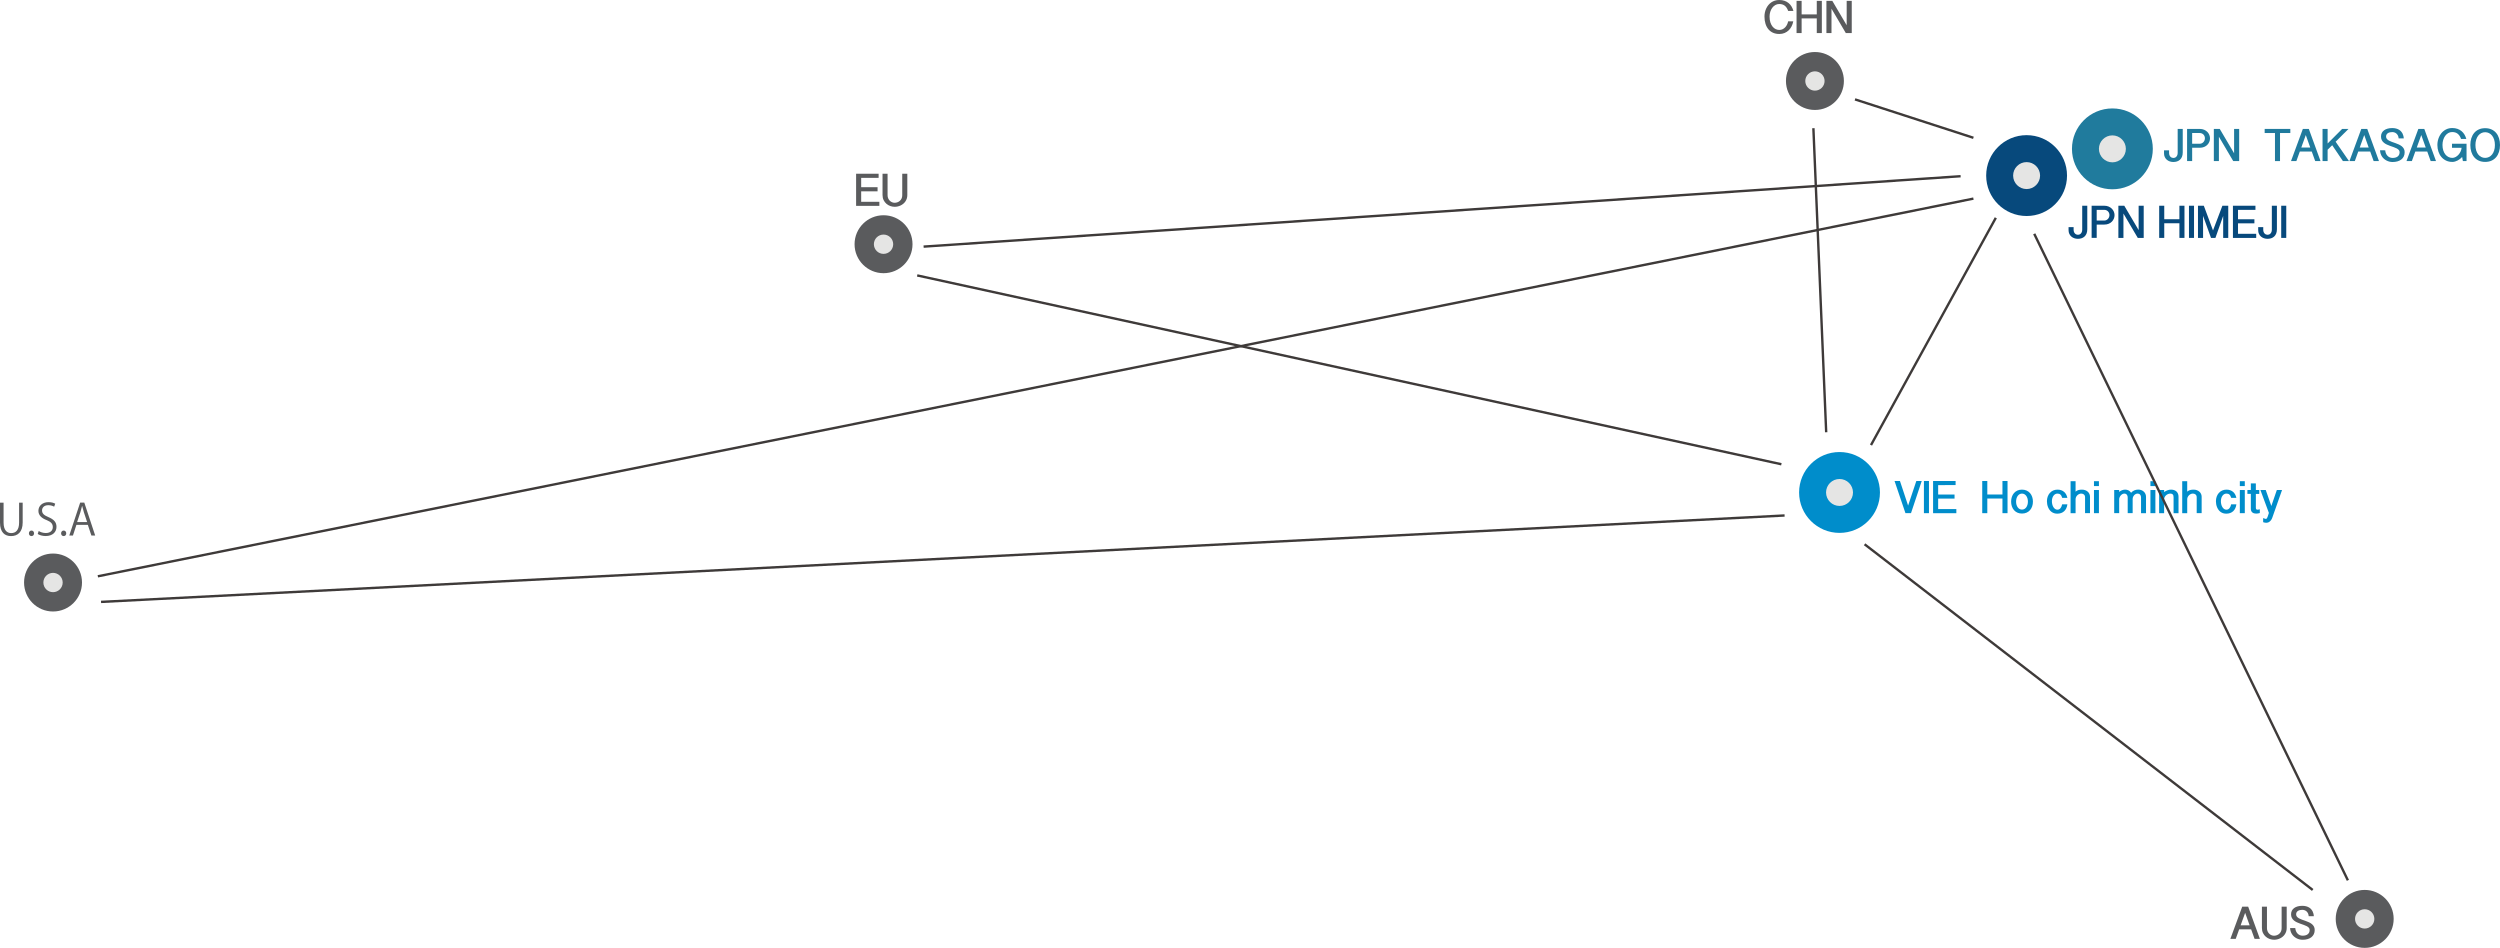 <!-- Generator: Adobe Illustrator 19.2.1, SVG Export Plug-In  -->
<svg version="1.1"
	 xmlns="http://www.w3.org/2000/svg" xmlns:xlink="http://www.w3.org/1999/xlink" xmlns:a="http://ns.adobe.com/AdobeSVGViewerExtensions/3.0/"
	 x="0px" y="0px" width="520.728px" height="197.433px" viewBox="0 0 520.728 197.433"
	 style="enable-background:new 0 0 520.728 197.433;" xml:space="preserve">
<style type="text/css">
	.st0{fill:#07497C;}
	.st1{fill:#E5E5E4;}
	.st2{fill:#207B9D;}
	.st3{fill:#5A5B5D;}
	.st4{fill:#008DCB;}
	.st5{fill:#207A9D;}
	.st6{fill:none;stroke:#3E3A39;stroke-width:0.5;stroke-miterlimit:10;}
</style>
<defs>
</defs>
<g>
	<circle class="st0" cx="422.123" cy="36.572" r="8.421"/>
	<circle class="st1" cx="422.123" cy="36.572" r="2.807"/>
</g>
<g>
	<circle class="st2" cx="439.992" cy="31.006" r="8.421"/>
	<circle class="st1" cx="439.992" cy="31.006" r="2.807"/>
</g>
<g>
	<circle class="st3" cx="492.545" cy="191.398" r="6.035"/>
	<circle class="st1" cx="492.545" cy="191.398" r="2.011"/>
</g>
<g>
	<circle class="st3" cx="184.034" cy="50.869" r="6.035"/>
	<circle class="st1" cx="184.034" cy="50.869" r="2.011"/>
</g>
<g>
	<circle class="st3" cx="378.034" cy="16.869" r="6.035"/>
	<circle class="st1" cx="378.034" cy="16.869" r="2.011"/>
</g>
<g>
	<circle class="st3" cx="11.046" cy="121.334" r="6.035"/>
	<circle class="st1" cx="11.046" cy="121.334" r="2.011"/>
</g>
<g>
	<circle class="st4" cx="383.157" cy="102.576" r="8.421"/>
	<circle class="st1" cx="383.157" cy="102.576" r="2.807"/>
</g>
<g>
	<g>
		<path class="st0" d="M434.762,42.852v4.893c0,0.357-0.053,0.662-0.158,0.914c-0.106,0.253-0.249,0.46-0.429,0.621
			s-0.389,0.278-0.625,0.353c-0.237,0.074-0.486,0.111-0.749,0.111c-0.253,0-0.495-0.039-0.727-0.116
			c-0.232-0.077-0.438-0.191-0.618-0.343c-0.181-0.152-0.324-0.341-0.432-0.566s-0.161-0.487-0.161-0.784v-0.62h1.052v0.535
			c0,0.183,0.027,0.341,0.081,0.474s0.123,0.242,0.21,0.329s0.185,0.15,0.292,0.191s0.215,0.062,0.322,0.062
			c0.085,0,0.18-0.017,0.284-0.052c0.104-0.034,0.2-0.094,0.289-0.178c0.088-0.083,0.162-0.194,0.222-0.331
			c0.061-0.138,0.091-0.309,0.091-0.515v-4.978H434.762z"/>
		<path class="st0" d="M435.667,42.852h2.634c0.344,0,0.649,0.058,0.916,0.175c0.268,0.117,0.491,0.269,0.673,0.455
			c0.182,0.186,0.319,0.396,0.412,0.627c0.093,0.232,0.14,0.466,0.14,0.699c0,0.253-0.047,0.496-0.142,0.731
			s-0.233,0.445-0.415,0.63s-0.404,0.333-0.67,0.443s-0.57,0.166-0.914,0.166h-1.577v2.775h-1.057V42.852z M436.724,45.94h1.577
			c0.145,0,0.282-0.029,0.412-0.088c0.129-0.058,0.244-0.139,0.343-0.241c0.1-0.103,0.179-0.224,0.237-0.362s0.088-0.289,0.088-0.45
			c0-0.154-0.028-0.299-0.083-0.434c-0.056-0.134-0.131-0.249-0.228-0.346c-0.097-0.096-0.21-0.172-0.341-0.228
			c-0.132-0.055-0.274-0.083-0.429-0.083h-1.577V45.94z"/>
		<path class="st0" d="M442.469,42.852l2.989,5.072v-5.072h1.056v6.702h-1.236l-2.984-5.073v5.073h-1.056v-6.702H442.469z"/>
		<path class="st0" d="M450.795,42.852v2.813h3.155v-2.813h1.056v6.702h-1.056v-3.051h-3.155v3.051h-1.056v-6.702H450.795z"/>
		<path class="st0" d="M456.996,42.852v6.702h-1.052v-6.702H456.996z"/>
		<path class="st0" d="M459.037,42.852L460.951,48l1.952-5.148h1.222v6.702h-1.057v-4.58l-1.615,4.58h-0.919l-1.653-4.59v4.59
			h-1.061v-6.702H459.037z"/>
		<path class="st0" d="M469.79,42.852v0.856h-3.633v1.957h3.415v0.857h-3.415v2.179h3.789v0.853h-4.846v-6.702H469.79z"/>
		<path class="st0" d="M474.261,42.852v4.893c0,0.357-0.053,0.662-0.158,0.914c-0.106,0.253-0.249,0.46-0.429,0.621
			s-0.389,0.278-0.625,0.353c-0.237,0.074-0.486,0.111-0.749,0.111c-0.253,0-0.495-0.039-0.727-0.116
			c-0.232-0.077-0.438-0.191-0.618-0.343c-0.181-0.152-0.324-0.341-0.432-0.566s-0.161-0.487-0.161-0.784v-0.62h1.052v0.535
			c0,0.183,0.027,0.341,0.081,0.474s0.123,0.242,0.21,0.329s0.185,0.15,0.292,0.191s0.215,0.062,0.322,0.062
			c0.085,0,0.18-0.017,0.284-0.052c0.104-0.034,0.2-0.094,0.289-0.178c0.088-0.083,0.162-0.194,0.222-0.331
			c0.061-0.138,0.091-0.309,0.091-0.515v-4.978H474.261z"/>
		<path class="st0" d="M476.208,42.852v6.702h-1.052v-6.702H476.208z"/>
	</g>
</g>
<g>
	<g>
		<path class="st5" d="M454.646,26.852v4.893c0,0.357-0.053,0.662-0.158,0.914c-0.106,0.253-0.249,0.46-0.429,0.621
			s-0.389,0.278-0.625,0.353c-0.237,0.074-0.486,0.111-0.749,0.111c-0.253,0-0.495-0.039-0.727-0.116
			c-0.232-0.077-0.438-0.191-0.618-0.343c-0.181-0.152-0.324-0.341-0.432-0.566s-0.161-0.487-0.161-0.784v-0.62h1.052v0.535
			c0,0.183,0.027,0.341,0.081,0.474s0.123,0.242,0.21,0.329s0.185,0.15,0.292,0.191s0.215,0.062,0.322,0.062
			c0.085,0,0.18-0.017,0.284-0.052c0.104-0.034,0.2-0.094,0.289-0.178c0.088-0.083,0.162-0.194,0.222-0.331
			c0.061-0.138,0.091-0.309,0.091-0.515v-4.978H454.646z"/>
		<path class="st5" d="M455.551,26.852h2.634c0.344,0,0.649,0.058,0.916,0.175c0.268,0.117,0.491,0.269,0.673,0.455
			c0.182,0.186,0.319,0.396,0.412,0.627c0.093,0.232,0.14,0.466,0.14,0.699c0,0.253-0.047,0.496-0.142,0.731
			s-0.233,0.445-0.415,0.63s-0.404,0.333-0.67,0.443s-0.57,0.166-0.914,0.166h-1.577v2.775h-1.057V26.852z M456.607,29.94h1.577
			c0.145,0,0.282-0.029,0.412-0.088c0.129-0.058,0.244-0.139,0.343-0.241c0.1-0.103,0.179-0.224,0.237-0.362s0.088-0.289,0.088-0.45
			c0-0.154-0.028-0.299-0.083-0.434c-0.056-0.134-0.131-0.249-0.228-0.346c-0.097-0.096-0.21-0.172-0.341-0.228
			c-0.132-0.055-0.274-0.083-0.429-0.083h-1.577V29.94z"/>
		<path class="st5" d="M462.353,26.852l2.989,5.072v-5.072h1.056v6.702h-1.236l-2.984-5.073v5.073h-1.056v-6.702H462.353z"/>
		<path class="st5" d="M477.055,26.852v0.856h-2.146v5.846h-1.052v-5.846h-2.146v-0.856H477.055z"/>
		<path class="st5" d="M480.905,26.852l2.439,6.702h-1.108l-0.715-1.984h-2.492l-0.715,1.984h-1.118l2.468-6.702H480.905z
			 M480.275,28.13c-0.079,0.222-0.157,0.438-0.234,0.651c-0.078,0.213-0.155,0.427-0.232,0.64s-0.155,0.428-0.234,0.645
			c-0.079,0.216-0.158,0.439-0.237,0.67h1.867L480.275,28.13z"/>
		<path class="st5" d="M484.822,26.852v3.036l3.027-3.036h1.326l-2.686,2.666l2.785,4.036h-1.265l-2.231-3.307l-0.957,0.934v2.373
			h-1.056v-6.702H484.822z"/>
		<path class="st5" d="M493.079,26.852l2.439,6.702h-1.108l-0.715-1.984h-2.492l-0.715,1.984h-1.118l2.468-6.702H493.079z
			 M492.449,28.13c-0.079,0.222-0.157,0.438-0.234,0.651c-0.078,0.213-0.155,0.427-0.232,0.64s-0.155,0.428-0.234,0.645
			c-0.079,0.216-0.158,0.439-0.237,0.67h1.867L492.449,28.13z"/>
		<path class="st5" d="M496.821,31.304c0.016,0.23,0.063,0.443,0.145,0.637c0.08,0.194,0.188,0.362,0.322,0.505
			c0.134,0.142,0.291,0.253,0.471,0.332c0.181,0.078,0.379,0.118,0.597,0.118c0.193,0,0.377-0.021,0.553-0.064
			c0.175-0.042,0.329-0.111,0.464-0.206c0.134-0.095,0.241-0.218,0.322-0.369c0.08-0.151,0.12-0.336,0.12-0.555
			c0-0.18-0.055-0.332-0.165-0.457c-0.111-0.124-0.257-0.234-0.438-0.331s-0.389-0.185-0.62-0.263
			c-0.232-0.079-0.47-0.162-0.713-0.249s-0.481-0.184-0.713-0.289c-0.232-0.105-0.439-0.233-0.621-0.384
			c-0.182-0.149-0.327-0.329-0.438-0.537c-0.11-0.209-0.165-0.458-0.165-0.749c0-0.287,0.057-0.54,0.17-0.76
			c0.114-0.22,0.274-0.403,0.481-0.552c0.206-0.148,0.453-0.262,0.738-0.339c0.286-0.077,0.602-0.116,0.945-0.116
			c0.303,0,0.571,0.031,0.806,0.095c0.233,0.063,0.438,0.147,0.613,0.254c0.175,0.105,0.323,0.23,0.445,0.374
			c0.121,0.144,0.222,0.295,0.301,0.454c0.078,0.16,0.137,0.323,0.175,0.49c0.038,0.168,0.063,0.33,0.076,0.488h-1.075
			c-0.017-0.218-0.062-0.409-0.14-0.573c-0.078-0.164-0.177-0.302-0.297-0.412c-0.119-0.11-0.257-0.194-0.412-0.251
			c-0.154-0.057-0.318-0.085-0.492-0.085c-0.158,0-0.313,0.017-0.467,0.05s-0.289,0.086-0.409,0.158
			c-0.12,0.073-0.218,0.169-0.292,0.289s-0.111,0.266-0.111,0.436c0,0.193,0.056,0.356,0.166,0.49
			c0.11,0.135,0.257,0.252,0.438,0.354c0.182,0.101,0.389,0.191,0.62,0.272c0.232,0.08,0.469,0.163,0.711,0.248
			c0.241,0.086,0.479,0.181,0.71,0.284c0.232,0.104,0.439,0.229,0.621,0.374c0.182,0.146,0.327,0.318,0.438,0.52
			c0.111,0.2,0.166,0.441,0.166,0.722c0,0.335-0.062,0.63-0.187,0.884c-0.125,0.254-0.299,0.467-0.521,0.637
			c-0.223,0.171-0.488,0.3-0.796,0.387s-0.644,0.13-1.007,0.13c-0.218,0-0.433-0.025-0.644-0.076
			c-0.212-0.05-0.413-0.124-0.604-0.223c-0.19-0.098-0.368-0.217-0.532-0.357c-0.165-0.141-0.307-0.302-0.427-0.483
			c-0.12-0.181-0.216-0.381-0.286-0.599c-0.071-0.218-0.11-0.452-0.116-0.701H496.821z"/>
		<path class="st5" d="M504.959,26.852l2.439,6.702h-1.108l-0.715-1.984h-2.492l-0.715,1.984h-1.118l2.468-6.702H504.959z
			 M504.329,28.13c-0.079,0.222-0.157,0.438-0.234,0.651c-0.078,0.213-0.155,0.427-0.232,0.64s-0.155,0.428-0.234,0.645
			c-0.079,0.216-0.158,0.439-0.237,0.67h1.867L504.329,28.13z"/>
		<path class="st5" d="M508.748,30.191c0,0.427,0.055,0.807,0.164,1.142c0.108,0.335,0.256,0.617,0.442,0.846
			s0.403,0.404,0.649,0.525c0.246,0.122,0.508,0.183,0.786,0.183c0.23,0,0.457-0.06,0.68-0.178s0.423-0.275,0.602-0.471
			c0.179-0.196,0.327-0.42,0.445-0.673s0.19-0.515,0.216-0.786h-2.004V29.94h3.031v3.614h-0.763l-0.151-0.857
			c-0.126,0.139-0.269,0.271-0.426,0.396c-0.158,0.125-0.326,0.233-0.503,0.327c-0.177,0.093-0.358,0.167-0.547,0.223
			c-0.188,0.055-0.375,0.083-0.562,0.083c-0.479,0-0.912-0.091-1.298-0.272c-0.385-0.182-0.713-0.432-0.982-0.749
			c-0.271-0.317-0.478-0.69-0.623-1.12s-0.218-0.894-0.218-1.393c0-0.29,0.03-0.579,0.092-0.867
			c0.062-0.287,0.152-0.561,0.272-0.821s0.268-0.503,0.443-0.728c0.175-0.224,0.377-0.418,0.606-0.582
			c0.229-0.164,0.481-0.293,0.758-0.387c0.276-0.093,0.577-0.14,0.902-0.14c0.413,0,0.782,0.058,1.105,0.171
			c0.324,0.113,0.607,0.271,0.851,0.472c0.243,0.2,0.447,0.439,0.611,0.717c0.164,0.278,0.294,0.583,0.389,0.915h-1.095
			c-0.17-0.486-0.406-0.849-0.708-1.085c-0.302-0.237-0.687-0.355-1.153-0.355c-0.297,0-0.568,0.072-0.814,0.216
			c-0.247,0.144-0.459,0.339-0.638,0.585s-0.316,0.532-0.414,0.857C508.797,29.484,508.748,29.828,508.748,30.191z"/>
		<path class="st5" d="M520.728,30.21c0,0.518-0.068,0.991-0.206,1.421c-0.137,0.429-0.337,0.8-0.599,1.11
			c-0.263,0.312-0.585,0.553-0.969,0.725s-0.823,0.259-1.319,0.259c-0.492,0-0.931-0.087-1.314-0.259s-0.707-0.413-0.969-0.725
			c-0.262-0.311-0.461-0.682-0.597-1.11c-0.136-0.43-0.204-0.903-0.204-1.421c0-0.516,0.068-0.987,0.204-1.417s0.335-0.8,0.597-1.11
			c0.262-0.312,0.585-0.553,0.969-0.725c0.384-0.173,0.822-0.259,1.314-0.259c0.496,0,0.936,0.086,1.319,0.259
			c0.384,0.172,0.706,0.413,0.969,0.725c0.262,0.311,0.462,0.681,0.599,1.11C520.659,29.223,520.728,29.695,520.728,30.21z
			 M519.667,30.21c0-0.421-0.052-0.796-0.156-1.125c-0.104-0.33-0.248-0.61-0.432-0.839c-0.183-0.229-0.398-0.404-0.646-0.525
			c-0.248-0.122-0.514-0.183-0.798-0.183s-0.55,0.061-0.796,0.183c-0.246,0.121-0.46,0.297-0.642,0.525s-0.324,0.509-0.429,0.839
			c-0.104,0.329-0.156,0.704-0.156,1.125c0,0.42,0.052,0.795,0.156,1.127c0.104,0.331,0.247,0.612,0.429,0.841
			s0.396,0.404,0.642,0.525c0.246,0.122,0.512,0.183,0.796,0.183s0.55-0.061,0.798-0.183c0.248-0.121,0.464-0.297,0.646-0.525
			c0.184-0.229,0.327-0.51,0.432-0.841C519.615,31.005,519.667,30.63,519.667,30.21z"/>
	</g>
</g>
<g>
	<path class="st3" d="M368.584,3.453c0,0.474,0.059,0.886,0.176,1.234c0.116,0.349,0.271,0.639,0.462,0.869
		c0.19,0.23,0.407,0.402,0.648,0.514c0.242,0.112,0.487,0.168,0.737,0.168c0.256,0,0.487-0.051,0.696-0.153
		c0.208-0.103,0.391-0.237,0.547-0.405c0.156-0.167,0.285-0.358,0.386-0.573c0.102-0.215,0.174-0.436,0.218-0.663h1.07
		c-0.069,0.366-0.184,0.71-0.343,1.03s-0.361,0.6-0.606,0.836c-0.245,0.237-0.532,0.424-0.862,0.562s-0.698,0.206-1.105,0.206
		c-0.471,0-0.896-0.082-1.277-0.246c-0.38-0.164-0.704-0.403-0.971-0.716s-0.473-0.693-0.618-1.144s-0.218-0.959-0.218-1.527
		c0-0.294,0.03-0.583,0.092-0.867c0.062-0.284,0.152-0.554,0.272-0.81s0.268-0.491,0.443-0.706c0.175-0.215,0.377-0.401,0.606-0.56
		c0.229-0.157,0.481-0.28,0.758-0.369C369.972,0.045,370.272,0,370.598,0c0.413,0,0.782,0.058,1.105,0.171
		c0.324,0.113,0.607,0.271,0.851,0.472c0.243,0.2,0.447,0.439,0.611,0.717c0.164,0.278,0.294,0.583,0.389,0.915h-1.095
		c-0.17-0.486-0.406-0.849-0.708-1.085c-0.302-0.237-0.687-0.355-1.153-0.355c-0.297,0-0.568,0.071-0.814,0.213
		c-0.247,0.143-0.459,0.333-0.638,0.571s-0.316,0.516-0.414,0.833C368.633,2.769,368.584,3.103,368.584,3.453z"/>
	<path class="st3" d="M375.263,0.186v2.813h3.155V0.186h1.056v6.702h-1.056V3.837h-3.155v3.051h-1.056V0.186H375.263z"/>
	<path class="st3" d="M381.658,0.186l2.989,5.072V0.186h1.056v6.702h-1.236l-2.984-5.073v5.073h-1.056V0.186H381.658z"/>
</g>
<g>
	<path class="st3" d="M468.275,188.852l2.439,6.702h-1.108l-0.715-1.984h-2.492l-0.715,1.984h-1.118l2.468-6.702H468.275z
		 M467.646,190.13c-0.079,0.222-0.157,0.438-0.234,0.651c-0.078,0.213-0.155,0.427-0.232,0.64s-0.155,0.428-0.234,0.645
		c-0.079,0.216-0.158,0.439-0.237,0.67h1.867L467.646,190.13z"/>
	<path class="st3" d="M472.188,188.852v4.471c0,0.247,0.043,0.468,0.13,0.663c0.087,0.196,0.199,0.362,0.339,0.498
		c0.139,0.136,0.296,0.24,0.471,0.312c0.176,0.072,0.352,0.108,0.528,0.108c0.189,0,0.379-0.032,0.568-0.099s0.36-0.165,0.512-0.297
		c0.151-0.131,0.274-0.293,0.367-0.487s0.14-0.421,0.14-0.68v-4.49h1.057v4.447c0,0.263-0.036,0.505-0.109,0.728
		c-0.072,0.223-0.171,0.425-0.296,0.606s-0.271,0.342-0.44,0.48s-0.352,0.255-0.547,0.348c-0.196,0.094-0.399,0.164-0.611,0.211
		c-0.212,0.048-0.422,0.071-0.63,0.071c-0.3,0-0.601-0.053-0.902-0.158c-0.302-0.106-0.573-0.263-0.814-0.47
		c-0.242-0.206-0.438-0.463-0.588-0.77s-0.225-0.661-0.225-1.065v-4.429H472.188z"/>
	<path class="st3" d="M478.086,193.304c0.016,0.23,0.063,0.443,0.145,0.637c0.08,0.194,0.188,0.362,0.322,0.505
		c0.134,0.142,0.291,0.253,0.471,0.332c0.181,0.078,0.379,0.118,0.597,0.118c0.193,0,0.377-0.021,0.553-0.064
		c0.175-0.042,0.329-0.111,0.464-0.206c0.134-0.095,0.241-0.218,0.322-0.369c0.08-0.151,0.12-0.336,0.12-0.555
		c0-0.18-0.055-0.332-0.165-0.457c-0.111-0.124-0.257-0.234-0.438-0.331s-0.389-0.185-0.62-0.263
		c-0.232-0.079-0.47-0.162-0.713-0.249s-0.481-0.184-0.713-0.289c-0.232-0.105-0.439-0.233-0.621-0.384
		c-0.182-0.149-0.327-0.329-0.438-0.537c-0.11-0.209-0.165-0.458-0.165-0.749c0-0.287,0.057-0.54,0.17-0.76
		c0.114-0.22,0.274-0.403,0.481-0.552c0.206-0.148,0.453-0.262,0.738-0.339c0.286-0.077,0.602-0.116,0.945-0.116
		c0.303,0,0.571,0.031,0.806,0.095c0.233,0.063,0.438,0.147,0.613,0.254c0.175,0.105,0.323,0.23,0.445,0.374
		c0.121,0.144,0.222,0.295,0.301,0.454c0.078,0.16,0.137,0.323,0.175,0.49c0.038,0.168,0.063,0.33,0.076,0.488h-1.075
		c-0.017-0.218-0.062-0.409-0.14-0.573c-0.078-0.164-0.177-0.302-0.297-0.412c-0.119-0.11-0.257-0.194-0.412-0.251
		c-0.154-0.057-0.318-0.085-0.492-0.085c-0.158,0-0.313,0.017-0.467,0.05s-0.289,0.086-0.409,0.158
		c-0.12,0.073-0.218,0.169-0.292,0.289s-0.111,0.266-0.111,0.436c0,0.193,0.056,0.356,0.166,0.49
		c0.11,0.135,0.257,0.252,0.438,0.354c0.182,0.101,0.389,0.191,0.62,0.272c0.232,0.08,0.469,0.163,0.711,0.248
		c0.241,0.086,0.479,0.181,0.71,0.284c0.232,0.104,0.439,0.229,0.621,0.374c0.182,0.146,0.327,0.318,0.438,0.52
		c0.111,0.2,0.166,0.441,0.166,0.722c0,0.335-0.062,0.63-0.187,0.884c-0.125,0.254-0.299,0.467-0.521,0.637
		c-0.223,0.171-0.488,0.3-0.796,0.387s-0.644,0.13-1.007,0.13c-0.218,0-0.433-0.025-0.644-0.076
		c-0.212-0.05-0.413-0.124-0.604-0.223c-0.19-0.098-0.368-0.217-0.532-0.357c-0.165-0.141-0.307-0.302-0.427-0.483
		c-0.12-0.181-0.216-0.381-0.286-0.599c-0.071-0.218-0.11-0.452-0.116-0.701H478.086z"/>
</g>
<g>
	<path class="st3" d="M183.008,36.186v0.856h-3.633v1.957h3.415v0.857h-3.415v2.179h3.789v0.853h-4.846v-6.702H183.008z"/>
	<path class="st3" d="M184.874,36.186v4.471c0,0.247,0.043,0.468,0.13,0.663c0.087,0.196,0.199,0.362,0.339,0.498
		c0.139,0.136,0.296,0.24,0.471,0.312c0.176,0.072,0.352,0.108,0.528,0.108c0.189,0,0.379-0.032,0.568-0.099s0.36-0.165,0.512-0.297
		c0.151-0.131,0.274-0.293,0.367-0.487s0.14-0.421,0.14-0.68v-4.49h1.057v4.447c0,0.263-0.036,0.505-0.109,0.728
		c-0.072,0.223-0.171,0.425-0.296,0.606s-0.271,0.342-0.44,0.48s-0.352,0.255-0.547,0.348c-0.196,0.094-0.399,0.164-0.611,0.211
		c-0.212,0.048-0.422,0.071-0.63,0.071c-0.3,0-0.601-0.053-0.902-0.158c-0.302-0.106-0.573-0.263-0.814-0.47
		c-0.242-0.206-0.438-0.463-0.588-0.77s-0.225-0.661-0.225-1.065v-4.429H184.874z"/>
</g>
<g>
	<path class="st3" d="M4.726,108.799c0,2.062-1.062,2.863-2.431,2.863c-1.278,0-2.295-0.748-2.295-2.818v-4.141h0.747v4.149
		c0,1.558,0.684,2.188,1.584,2.188c0.99,0,1.647-0.667,1.647-2.188v-4.149h0.747V108.799z"/>
	<path class="st3" d="M6.021,111.095c0-0.342,0.225-0.585,0.54-0.585s0.531,0.243,0.531,0.585c0,0.324-0.207,0.567-0.54,0.567
		C6.21,111.663,6.021,111.392,6.021,111.095z"/>
	<path class="st3" d="M11.277,105.541c-0.198-0.126-0.63-0.315-1.206-0.315c-0.955,0-1.314,0.585-1.314,1.08
		c0,0.676,0.414,1.018,1.332,1.405c1.107,0.468,1.675,1.035,1.675,2.017c0,1.089-0.792,1.926-2.269,1.926
		c-0.621,0-1.297-0.188-1.639-0.432l0.207-0.621c0.369,0.243,0.918,0.423,1.477,0.423c0.918,0,1.458-0.495,1.458-1.233
		c0-0.675-0.369-1.089-1.26-1.449C8.702,107.954,8,107.35,8,106.405c0-1.045,0.847-1.81,2.098-1.81c0.648,0,1.144,0.162,1.404,0.324
		L11.277,105.541z"/>
	<path class="st3" d="M12.726,111.095c0-0.342,0.225-0.585,0.54-0.585s0.531,0.243,0.531,0.585c0,0.324-0.207,0.567-0.54,0.567
		C12.915,111.663,12.726,111.392,12.726,111.095z"/>
	<path class="st3" d="M19.828,111.554h-0.792l-0.738-2.224h-2.386l-0.721,2.224h-0.765l2.269-6.86h0.864L19.828,111.554z
		 M18.145,108.737l-0.675-2.035c-0.145-0.468-0.262-0.9-0.352-1.306h-0.027c-0.09,0.414-0.216,0.847-0.342,1.278l-0.685,2.062
		H18.145z"/>
</g>
<g>
	<path class="st4" d="M397.442,105.311l1.71-5.125h1.128l-2.236,6.702h-1.155l-2.273-6.702h1.127L397.442,105.311z"/>
	<path class="st4" d="M401.786,100.186v6.702h-1.052v-6.702H401.786z"/>
	<path class="st4" d="M407.333,100.186v0.856H403.7V103h3.415v0.857H403.7v2.179h3.789v0.853h-4.846v-6.702H407.333z"/>
	<path class="st4" d="M413.939,100.186V103h3.155v-2.813h1.056v6.702h-1.056v-3.051h-3.155v3.051h-1.056v-6.702H413.939z"/>
	<path class="st4" d="M418.899,104.482c0-0.344,0.05-0.668,0.149-0.971c0.1-0.304,0.244-0.568,0.436-0.794s0.427-0.404,0.708-0.535
		s0.604-0.196,0.967-0.196s0.687,0.065,0.971,0.196s0.523,0.31,0.718,0.535s0.342,0.49,0.443,0.794
		c0.101,0.303,0.151,0.627,0.151,0.971s-0.051,0.667-0.151,0.969c-0.102,0.302-0.249,0.565-0.443,0.791s-0.434,0.403-0.718,0.533
		c-0.284,0.129-0.607,0.193-0.971,0.193s-0.686-0.064-0.967-0.193c-0.281-0.13-0.517-0.308-0.708-0.533s-0.336-0.489-0.436-0.791
		S418.899,104.826,418.899,104.482z M419.933,104.482c0,0.228,0.028,0.442,0.085,0.645s0.138,0.379,0.244,0.53
		c0.105,0.151,0.234,0.271,0.386,0.357s0.322,0.13,0.512,0.13s0.36-0.043,0.514-0.13s0.282-0.206,0.389-0.357
		c0.105-0.151,0.188-0.328,0.246-0.53s0.088-0.417,0.088-0.645c0-0.23-0.029-0.447-0.088-0.649c-0.059-0.201-0.141-0.379-0.246-0.53
		c-0.106-0.151-0.235-0.271-0.389-0.359c-0.153-0.089-0.324-0.133-0.514-0.133s-0.36,0.044-0.512,0.133
		c-0.151,0.088-0.28,0.208-0.386,0.359c-0.106,0.151-0.188,0.329-0.244,0.53C419.961,104.035,419.933,104.251,419.933,104.482z"/>
	<path class="st4" d="M429.543,103.705c-0.048-0.164-0.102-0.303-0.164-0.416c-0.062-0.114-0.132-0.206-0.213-0.277
		c-0.08-0.071-0.172-0.122-0.274-0.154c-0.103-0.031-0.216-0.047-0.339-0.047c-0.184,0-0.347,0.043-0.49,0.13
		s-0.266,0.203-0.364,0.349c-0.1,0.145-0.176,0.313-0.228,0.507c-0.053,0.192-0.078,0.395-0.078,0.605
		c0,0.222,0.025,0.438,0.078,0.649c0.052,0.212,0.128,0.399,0.228,0.563c0.099,0.164,0.22,0.297,0.362,0.398
		c0.142,0.101,0.301,0.151,0.479,0.151c0.136,0,0.258-0.029,0.366-0.088c0.109-0.059,0.205-0.139,0.287-0.241
		s0.15-0.222,0.206-0.357c0.055-0.136,0.097-0.28,0.125-0.432h1.095c-0.038,0.304-0.113,0.575-0.226,0.814
		c-0.111,0.24-0.258,0.445-0.438,0.614s-0.392,0.297-0.635,0.386c-0.243,0.088-0.514,0.133-0.811,0.133
		c-0.249,0-0.476-0.036-0.68-0.106c-0.203-0.071-0.385-0.169-0.544-0.292c-0.16-0.123-0.297-0.268-0.412-0.434
		c-0.116-0.165-0.212-0.345-0.289-0.537c-0.078-0.192-0.135-0.394-0.171-0.602c-0.036-0.209-0.055-0.415-0.055-0.621
		c0-0.341,0.053-0.658,0.156-0.951c0.104-0.294,0.252-0.549,0.443-0.766c0.19-0.216,0.422-0.387,0.693-0.512
		c0.272-0.124,0.575-0.187,0.91-0.187c0.297,0,0.562,0.043,0.793,0.13c0.232,0.087,0.434,0.207,0.604,0.36
		c0.17,0.153,0.31,0.335,0.419,0.545s0.188,0.438,0.239,0.684H429.543z"/>
	<path class="st4" d="M432.323,100.228v2.175c0.189-0.165,0.395-0.275,0.613-0.332c0.22-0.057,0.458-0.085,0.713-0.085
		c0.247,0,0.473,0.038,0.678,0.113c0.205,0.076,0.383,0.18,0.533,0.312c0.149,0.133,0.266,0.29,0.348,0.472s0.123,0.378,0.123,0.59
		v3.415h-1.032v-3.297c0-0.142-0.022-0.262-0.066-0.36c-0.044-0.098-0.104-0.178-0.18-0.241c-0.076-0.063-0.162-0.109-0.259-0.138
		c-0.096-0.028-0.196-0.042-0.301-0.042c-0.139,0-0.277,0.029-0.416,0.09c-0.14,0.06-0.264,0.143-0.375,0.249
		c-0.11,0.105-0.201,0.23-0.272,0.374c-0.07,0.144-0.106,0.298-0.106,0.462v2.903h-1.042v-6.66H432.323z"/>
	<path class="st4" d="M437.188,100.228v1.019h-1.033v-1.019H437.188z M437.188,102.066v4.822h-1.033v-4.822H437.188z"/>
	<path class="st4" d="M440.367,102.066h1.037v0.398c0.192-0.168,0.4-0.289,0.623-0.365c0.223-0.075,0.435-0.113,0.637-0.113
		c0.233,0,0.454,0.048,0.661,0.145c0.207,0.096,0.396,0.266,0.565,0.509c0.099-0.117,0.206-0.218,0.325-0.303
		c0.118-0.086,0.242-0.154,0.371-0.206c0.13-0.053,0.261-0.091,0.394-0.116s0.264-0.038,0.394-0.038
		c0.236,0,0.453,0.038,0.651,0.113c0.197,0.076,0.368,0.182,0.514,0.317s0.258,0.296,0.339,0.479c0.08,0.184,0.12,0.383,0.12,0.597
		v3.406h-1.037v-3.212c0-0.17-0.022-0.311-0.066-0.421c-0.044-0.111-0.101-0.199-0.17-0.266c-0.07-0.066-0.148-0.113-0.235-0.14
		c-0.086-0.027-0.173-0.04-0.258-0.04c-0.12,0-0.24,0.028-0.362,0.085c-0.121,0.057-0.23,0.137-0.327,0.239
		c-0.096,0.103-0.175,0.224-0.236,0.362s-0.093,0.289-0.093,0.45v2.941h-1.032v-3.212c0-0.17-0.022-0.311-0.066-0.421
		c-0.044-0.111-0.1-0.199-0.166-0.266s-0.14-0.113-0.22-0.14c-0.081-0.027-0.157-0.04-0.23-0.04c-0.154,0-0.298,0.038-0.431,0.113
		c-0.133,0.076-0.248,0.172-0.346,0.289s-0.176,0.245-0.232,0.384s-0.085,0.271-0.085,0.397v2.895h-1.037V102.066z"/>
	<path class="st4" d="M448.95,100.228v1.019h-1.033v-1.019H448.95z M448.95,102.066v4.822h-1.033v-4.822H448.95z"/>
	<path class="st4" d="M449.728,102.066h1.042v0.432c0.211-0.161,0.443-0.287,0.696-0.377c0.252-0.09,0.5-0.135,0.743-0.135
		c0.247,0,0.466,0.034,0.659,0.104c0.192,0.07,0.354,0.169,0.487,0.297s0.234,0.283,0.306,0.466
		c0.071,0.184,0.106,0.391,0.106,0.621v3.415h-1.032v-3.33c0-0.274-0.059-0.468-0.176-0.58c-0.116-0.112-0.276-0.168-0.479-0.168
		c-0.183,0-0.354,0.033-0.514,0.102s-0.298,0.157-0.417,0.268c-0.118,0.11-0.211,0.238-0.279,0.384
		c-0.067,0.146-0.102,0.295-0.102,0.45v2.875h-1.042V102.066z"/>
	<path class="st4" d="M455.577,100.228v2.175c0.189-0.165,0.395-0.275,0.613-0.332c0.22-0.057,0.458-0.085,0.713-0.085
		c0.247,0,0.473,0.038,0.678,0.113c0.205,0.076,0.383,0.18,0.533,0.312c0.149,0.133,0.266,0.29,0.348,0.472s0.123,0.378,0.123,0.59
		v3.415h-1.032v-3.297c0-0.142-0.022-0.262-0.066-0.36c-0.044-0.098-0.104-0.178-0.18-0.241c-0.076-0.063-0.162-0.109-0.259-0.138
		c-0.096-0.028-0.196-0.042-0.301-0.042c-0.139,0-0.277,0.029-0.416,0.09c-0.14,0.06-0.264,0.143-0.375,0.249
		c-0.11,0.105-0.201,0.23-0.272,0.374c-0.07,0.144-0.106,0.298-0.106,0.462v2.903h-1.042v-6.66H455.577z"/>
	<path class="st4" d="M464.743,103.705c-0.048-0.164-0.102-0.303-0.164-0.416c-0.062-0.114-0.132-0.206-0.213-0.277
		c-0.08-0.071-0.172-0.122-0.274-0.154c-0.103-0.031-0.216-0.047-0.339-0.047c-0.184,0-0.347,0.043-0.49,0.13
		s-0.266,0.203-0.364,0.349c-0.1,0.145-0.176,0.313-0.228,0.507c-0.053,0.192-0.078,0.395-0.078,0.605
		c0,0.222,0.025,0.438,0.078,0.649c0.052,0.212,0.128,0.399,0.228,0.563c0.099,0.164,0.22,0.297,0.362,0.398
		c0.142,0.101,0.301,0.151,0.479,0.151c0.136,0,0.258-0.029,0.366-0.088c0.109-0.059,0.205-0.139,0.287-0.241
		s0.15-0.222,0.206-0.357c0.055-0.136,0.097-0.28,0.125-0.432h1.095c-0.038,0.304-0.113,0.575-0.226,0.814
		c-0.111,0.24-0.258,0.445-0.438,0.614s-0.392,0.297-0.635,0.386c-0.243,0.088-0.514,0.133-0.811,0.133
		c-0.249,0-0.476-0.036-0.68-0.106c-0.203-0.071-0.385-0.169-0.544-0.292c-0.16-0.123-0.297-0.268-0.412-0.434
		c-0.116-0.165-0.212-0.345-0.289-0.537c-0.078-0.192-0.135-0.394-0.171-0.602c-0.036-0.209-0.055-0.415-0.055-0.621
		c0-0.341,0.053-0.658,0.156-0.951c0.104-0.294,0.252-0.549,0.443-0.766c0.19-0.216,0.422-0.387,0.693-0.512
		c0.272-0.124,0.575-0.187,0.91-0.187c0.297,0,0.562,0.043,0.793,0.13c0.232,0.087,0.434,0.207,0.604,0.36
		c0.17,0.153,0.31,0.335,0.419,0.545s0.188,0.438,0.239,0.684H464.743z"/>
	<path class="st4" d="M467.571,100.228v1.019h-1.033v-1.019H467.571z M467.571,102.066v4.822h-1.033v-4.822H467.571z"/>
	<path class="st4" d="M469.874,100.697v1.369h0.71v0.811h-0.71v2.865c0,0.161,0.029,0.271,0.09,0.332
		c0.06,0.06,0.139,0.09,0.236,0.09c0.041,0,0.1-0.006,0.176-0.017c0.075-0.011,0.183-0.032,0.322-0.064v0.782
		c-0.133,0.034-0.265,0.062-0.396,0.083c-0.132,0.021-0.254,0.03-0.367,0.03c-0.148,0-0.289-0.018-0.422-0.055
		c-0.133-0.036-0.25-0.094-0.351-0.173c-0.102-0.078-0.182-0.182-0.241-0.308c-0.061-0.126-0.091-0.281-0.091-0.464v-3.103h-0.715
		v-0.811h0.715v-1.369H469.874z"/>
	<path class="st4" d="M473.1,105.391l1.146-3.325h1.085l-2.032,5.76c-0.066,0.189-0.147,0.352-0.244,0.486
		c-0.097,0.134-0.199,0.244-0.311,0.331c-0.11,0.087-0.223,0.15-0.338,0.189c-0.115,0.04-0.227,0.06-0.334,0.06
		c-0.102,0-0.205-0.009-0.311-0.026s-0.229-0.05-0.367-0.097v-0.867c0.044,0.019,0.095,0.039,0.151,0.062s0.113,0.042,0.168,0.06
		c0.056,0.017,0.107,0.032,0.154,0.045c0.048,0.013,0.085,0.019,0.113,0.019c0.048,0,0.092-0.021,0.133-0.066
		c0.041-0.044,0.079-0.099,0.114-0.163c0.034-0.064,0.065-0.133,0.092-0.204c0.027-0.07,0.05-0.135,0.069-0.191
		c0.034-0.11,0.068-0.214,0.102-0.311c0.033-0.096,0.067-0.199,0.102-0.311l-1.767-4.774h1.113L473.1,105.391z"/>
</g>
<line class="st6" x1="415.713" y1="45.369" x2="389.713" y2="92.702"/>
<line class="st6" x1="423.713" y1="48.702" x2="489.046" y2="183.369"/>
<line class="st6" x1="408.379" y1="36.702" x2="192.379" y2="51.369"/>
<line class="st6" x1="411.046" y1="28.702" x2="386.379" y2="20.702"/>
<line class="st6" x1="411.046" y1="41.369" x2="20.379" y2="120.035"/>
<line class="st6" x1="380.379" y1="90.035" x2="377.713" y2="26.702"/>
<line class="st6" x1="371.046" y1="96.702" x2="191.046" y2="57.369"/>
<line class="st6" x1="371.713" y1="107.369" x2="21.046" y2="125.369"/>
<line class="st6" x1="388.379" y1="113.369" x2="481.713" y2="185.369"/>
</svg>